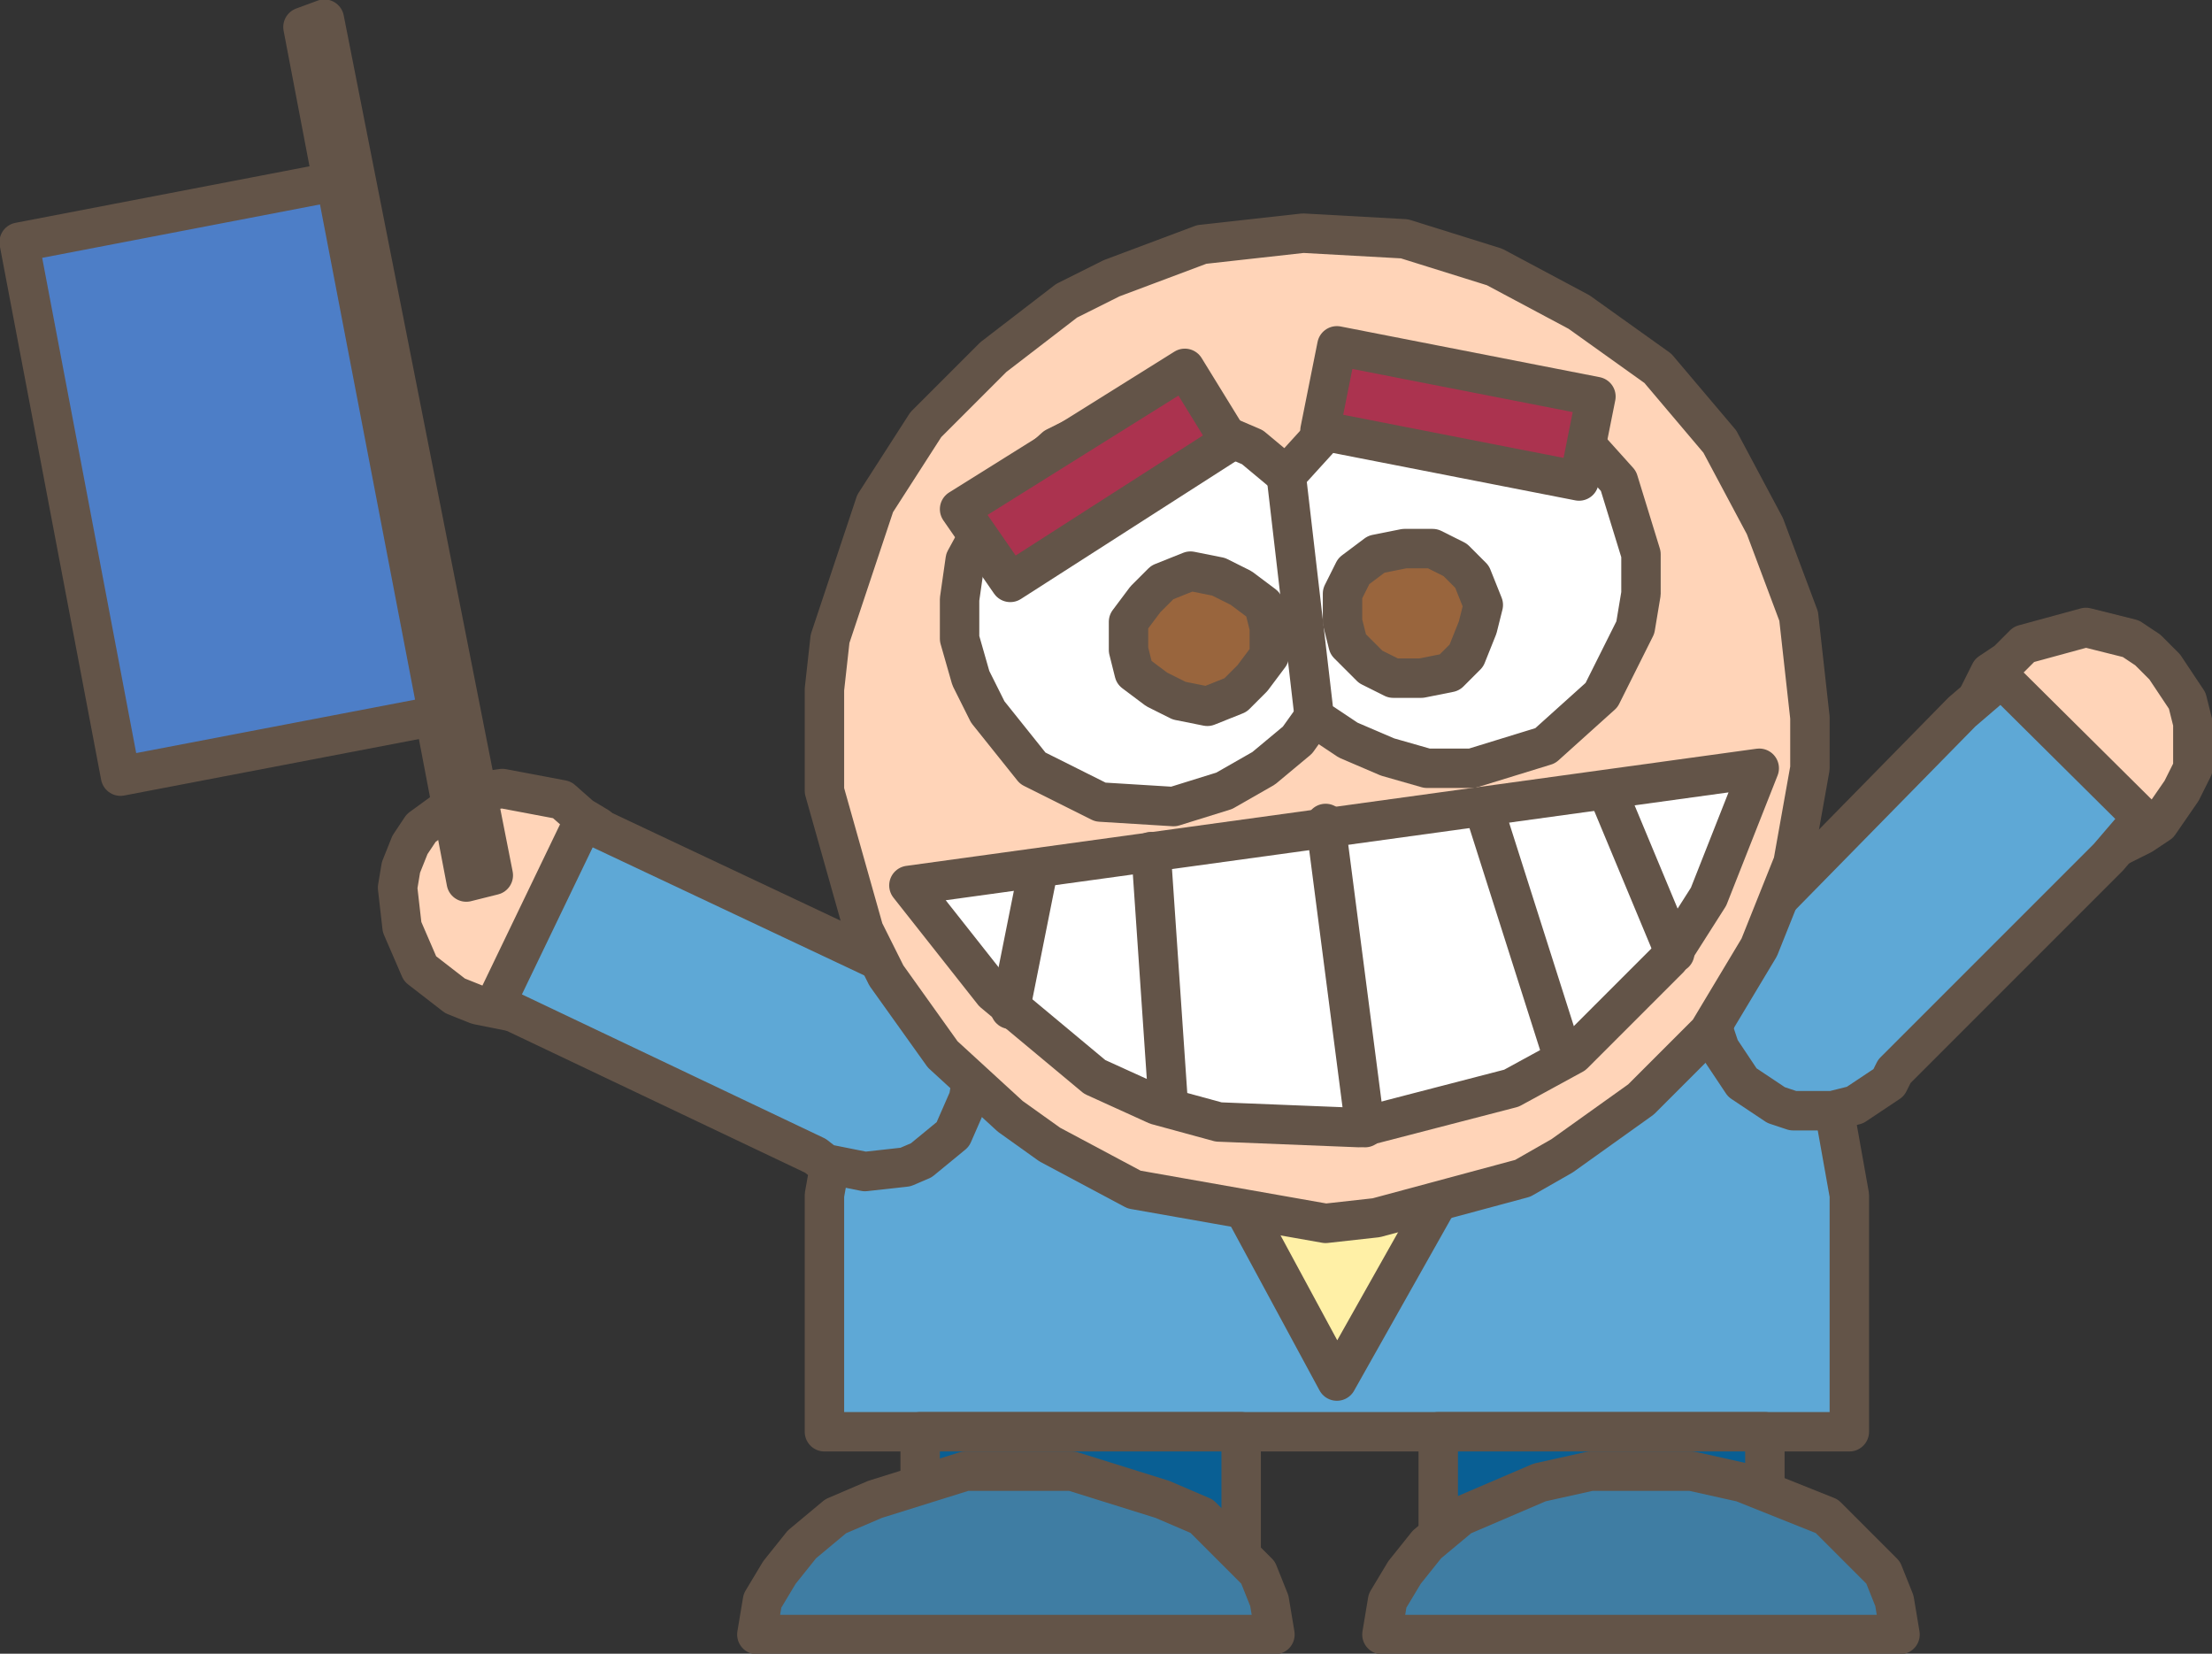 <?xml version="1.0" encoding="UTF-8" standalone="no"?>
<svg xmlns:xlink="http://www.w3.org/1999/xlink" height="73.4px" width="98.2px" xmlns="http://www.w3.org/2000/svg">
  <rect width="100%" height="100%" fill="#333333" stroke="none"/>
  <g transform="matrix(1.0, 0.0, 0.0, 1.0, 59.85, 72.55)">
    <path d="M-19.5 -39.95 L-18.75 -40.7 -18.25 -41.45 -17.5 -42.2 -16.5 -42.7 -15.5 -42.95 14.75 -42.95 15.5 -42.7 16.5 -42.2 18.0 -40.7 18.5 -39.95 19.0 -37.95 19.0 -37.7 22.25 -19.5 22.25 -9.0 -23.25 -9.0 -23.25 -19.5 -20.0 -37.7 -20.0 -37.95 -19.5 -39.95" fill="#5ea8d6" fill-rule="evenodd" stroke="none"/>
    <path d="M-19.5 -39.95 L-18.75 -40.7 -18.25 -41.45 -17.5 -42.2 -16.5 -42.7 -15.5 -42.95 14.75 -42.95 15.5 -42.7 16.5 -42.2 18.0 -40.7 18.5 -39.95 19.0 -37.95 19.0 -37.7 22.25 -19.5 22.25 -9.0 -23.25 -9.0 -23.25 -19.5 -20.0 -37.7 -20.0 -37.95 -19.5 -39.95 Z" fill="none" stroke="#635448" stroke-linecap="round" stroke-linejoin="round" stroke-width="1.75"/>
    <path d="M-4.75 -9.0 L-4.75 -3.75 -19.0 -3.75 -19.0 -9.0 -4.75 -9.0" fill="#095f94" fill-rule="evenodd" stroke="none"/>
    <path d="M-4.75 -9.0 L-19.0 -9.0 -19.0 -3.75 -4.75 -3.75 -4.75 -9.0 Z" fill="none" stroke="#635448" stroke-linecap="round" stroke-linejoin="round" stroke-width="1.75"/>
    <path d="M4.0 -3.75 L4.0 -9.0 18.5 -9.0 18.5 -3.75 4.0 -3.75" fill="#095f94" fill-rule="evenodd" stroke="none"/>
    <path d="M4.0 -3.75 L18.5 -3.75 18.5 -9.0 4.0 -9.0 4.0 -3.75 Z" fill="none" stroke="#635448" stroke-linecap="round" stroke-linejoin="round" stroke-width="1.75"/>
    <path d="M-12.25 -7.25 L-8.25 -6.0 -6.5 -5.25 -4.0 -2.75 -3.5 -1.5 -3.25 0.0 -26.25 0.0 -26.0 -1.5 -25.25 -2.75 -24.25 -4.0 -22.75 -5.25 -21.0 -6.0 -17.0 -7.25 -12.25 -7.25" fill="#3f7da3" fill-rule="evenodd" stroke="none"/>
    <path d="M-12.25 -7.25 L-8.25 -6.0 -6.5 -5.25 -4.0 -2.75 -3.5 -1.5 -3.25 0.0 -26.25 0.0 -26.0 -1.5 -25.25 -2.75 -24.25 -4.0 -22.75 -5.25 -21.0 -6.0 -17.0 -7.25 -12.25 -7.25 Z" fill="none" stroke="#635448" stroke-linecap="round" stroke-linejoin="round" stroke-width="1.75"/>
    <path d="M24.5 0.0 L1.5 0.0 1.75 -1.5 2.5 -2.75 3.5 -4.0 5.0 -5.25 8.5 -6.75 10.75 -7.25 15.25 -7.25 17.5 -6.75 21.25 -5.25 23.75 -2.75 24.25 -1.5 24.5 0.0" fill="#3f7da3" fill-rule="evenodd" stroke="none"/>
    <path d="M24.5 0.0 L1.5 0.0 1.75 -1.5 2.5 -2.75 3.5 -4.0 5.0 -5.25 8.5 -6.75 10.75 -7.25 15.25 -7.25 17.5 -6.75 21.25 -5.25 23.75 -2.75 24.25 -1.5 24.5 0.0 Z" fill="none" stroke="#635448" stroke-linecap="round" stroke-linejoin="round" stroke-width="1.75"/>
    <path d="M-34.9 -37.05 L-34.05 -36.3 -33.3 -35.85 -32.5 -34.0 -32.25 -32.0 -32.4 -31.1 -33.4 -29.65 -34.15 -28.75 -34.95 -28.15 -35.9 -27.75 -36.9 -27.6 -38.65 -27.95 -39.65 -28.35 -41.2 -29.55 -42.0 -31.4 -42.2 -33.15 -42.05 -34.05 -41.65 -35.05 -41.15 -35.8 -39.5 -37.0 -38.6 -37.4 -37.55 -37.55 -34.9 -37.05" fill="#ffd4b8" fill-rule="evenodd" stroke="none"/>
    <path d="M-34.9 -37.05 L-34.05 -36.3 -33.3 -35.85 -32.5 -34.0 -32.25 -32.0 -32.4 -31.1 -33.4 -29.65 -34.15 -28.75 -34.95 -28.15 -35.9 -27.75 -36.9 -27.6 -38.65 -27.95 -39.65 -28.35 -41.2 -29.55 -42.0 -31.4 -42.2 -33.15 -42.05 -34.05 -41.65 -35.05 -41.15 -35.8 -39.5 -37.0 -38.6 -37.4 -37.55 -37.55 -34.9 -37.05 Z" fill="none" stroke="#635448" stroke-linecap="round" stroke-linejoin="round" stroke-width="1.75"/>
    <path d="M32.75 -44.7 L34.75 -44.2 35.5 -43.7 36.25 -42.95 37.25 -41.45 37.5 -40.45 37.5 -38.45 37.0 -37.45 36.0 -36.0 35.25 -35.5 34.25 -35.0 33.5 -34.75 31.5 -34.75 30.5 -35.25 29.0 -36.25 28.25 -36.95 27.75 -38.95 27.75 -40.95 28.0 -41.7 28.5 -42.7 29.25 -43.2 30.0 -43.95 32.75 -44.7" fill="#ffd4b8" fill-rule="evenodd" stroke="none"/>
    <path d="M32.75 -44.7 L34.75 -44.2 35.5 -43.7 36.25 -42.95 37.25 -41.45 37.5 -40.45 37.5 -38.45 37.0 -37.45 36.0 -36.0 35.25 -35.5 34.25 -35.0 33.5 -34.75 31.5 -34.75 30.5 -35.25 29.0 -36.25 28.25 -36.95 27.75 -38.95 27.75 -40.95 28.0 -41.7 28.5 -42.7 29.25 -43.2 30.0 -43.95 32.75 -44.7 Z" fill="none" stroke="#635448" stroke-linecap="round" stroke-linejoin="round" stroke-width="1.75"/>
    <path d="M-33.95 -36.1 L-19.1 -29.1 -18.35 -28.6 -17.35 -27.45 -16.95 -26.5 -16.7 -24.7 -16.85 -23.8 -17.55 -22.2 -18.95 -21.05 -19.65 -20.75 -21.45 -20.55 -23.2 -20.9 -23.65 -21.25 -37.85 -28.0 -33.95 -36.1" fill="#5ea8d6" fill-rule="evenodd" stroke="none"/>
    <path d="M-33.95 -36.1 L-19.1 -29.1 -18.35 -28.6 -17.35 -27.45 -16.95 -26.5 -16.7 -24.7 -16.85 -23.8 -17.55 -22.2 -18.95 -21.05 -19.65 -20.75 -21.45 -20.55 -23.2 -20.9 -23.65 -21.25 -37.85 -28.0 -33.95 -36.1 Z" fill="none" stroke="#635448" stroke-linecap="round" stroke-linejoin="round" stroke-width="1.75"/>
    <path d="M27.25 -40.95 L29.0 -42.45 35.25 -36.25 33.75 -34.5 24.25 -25.0 24.0 -24.5 22.5 -23.5 21.5 -23.25 19.75 -23.25 19.0 -23.5 17.5 -24.5 16.5 -26.0 16.25 -26.75 16.25 -28.5 16.75 -30.25 27.25 -40.95" fill="#5ea8d6" fill-rule="evenodd" stroke="none"/>
    <path d="M27.25 -40.95 L16.75 -30.25 16.25 -28.5 16.25 -26.75 16.5 -26.0 17.5 -24.5 19.0 -23.5 19.75 -23.25 21.5 -23.25 22.5 -23.5 24.0 -24.5 24.25 -25.0 33.75 -34.5 35.25 -36.25 29.0 -42.45 27.25 -40.95 Z" fill="none" stroke="#635448" stroke-linecap="round" stroke-linejoin="round" stroke-width="1.75"/>
    <path d="M-10.5 -29.75 L9.5 -29.0 -0.5 -11.25 -10.5 -29.75" fill="#fff0a6" fill-rule="evenodd" stroke="none"/>
    <path d="M-10.5 -29.75 L-0.5 -11.25 9.5 -29.0 -10.5 -29.75 Z" fill="none" stroke="#635448" stroke-linecap="round" stroke-linejoin="round" stroke-width="1.75"/>
    <path d="M-21.0 -50.2 L-18.75 -53.7 -15.75 -56.7 -12.5 -59.2 -10.5 -60.2 -6.5 -61.7 -2.0 -62.2 2.5 -61.95 6.5 -60.7 10.25 -58.7 13.75 -56.2 16.5 -52.95 18.5 -49.2 20.0 -45.2 20.5 -40.7 20.5 -38.45 19.75 -34.25 18.25 -30.5 16.0 -26.75 13.0 -23.75 9.5 -21.25 7.75 -20.25 1.25 -18.5 -1.0 -18.25 -9.5 -19.75 -13.25 -21.75 -15.0 -23.0 -18.0 -25.75 -20.5 -29.25 -21.5 -31.25 -23.25 -37.45 -23.25 -41.95 -23.0 -44.2 -21.0 -50.2" fill="#ffd4b8" fill-rule="evenodd" stroke="none"/>
    <path d="M-21.0 -50.2 L-18.75 -53.7 -15.75 -56.7 -12.5 -59.2 -10.5 -60.2 -6.5 -61.7 -2.0 -62.2 2.5 -61.95 6.5 -60.7 10.25 -58.7 13.75 -56.2 16.5 -52.95 18.5 -49.2 20.0 -45.2 20.5 -40.7 20.5 -38.45 19.75 -34.25 18.25 -30.5 16.0 -26.75 13.0 -23.75 9.5 -21.25 7.75 -20.25 1.25 -18.5 -1.0 -18.25 -9.5 -19.75 -13.25 -21.75 -15.0 -23.0 -18.0 -25.75 -20.5 -29.25 -21.5 -31.25 -23.25 -37.45 -23.25 -41.95 -23.0 -44.2 -21.0 -50.2 Z" fill="none" stroke="#635448" stroke-linecap="round" stroke-linejoin="round" stroke-width="1.75"/>
    <path d="M-2.75 -51.45 L-1.0 -41.45 -2.25 -39.7 -3.75 -38.45 -5.5 -37.45 -7.75 -36.75 -11.0 -36.95 -14.0 -38.45 -16.0 -40.95 -16.75 -42.45 -17.25 -44.2 -17.25 -45.95 -17.0 -47.7 -15.5 -50.45 -13.0 -52.7 -11.5 -53.45 -9.75 -53.7 -7.75 -53.7 -6.0 -53.45 -4.25 -52.7 -2.75 -51.45" fill="#ffffff" fill-rule="evenodd" stroke="none"/>
    <path d="M-2.75 -51.45 L-1.0 -41.45 -2.25 -39.7 -3.75 -38.45 -5.5 -37.45 -7.75 -36.75 -11.0 -36.95 -14.0 -38.45 -16.0 -40.95 -16.75 -42.45 -17.25 -44.2 -17.25 -45.95 -17.0 -47.7 -15.5 -50.45 -13.0 -52.7 -11.5 -53.45 -9.75 -53.7 -7.75 -53.7 -6.0 -53.45 -4.25 -52.7 -2.75 -51.45 Z" fill="none" stroke="#635448" stroke-linecap="round" stroke-linejoin="round" stroke-width="1.75"/>
    <path d="M-2.75 -51.45 L-0.25 -54.2 1.5 -54.95 3.5 -55.45 5.25 -55.45 6.75 -55.2 9.75 -53.7 12.0 -51.2 13.0 -47.95 13.0 -46.2 12.75 -44.7 11.25 -41.7 8.75 -39.45 5.5 -38.45 3.5 -38.45 1.75 -38.95 0.0 -39.7 -1.5 -40.7 -2.75 -51.45" fill="#ffffff" fill-rule="evenodd" stroke="none"/>
    <path d="M-2.75 -51.45 L-1.5 -40.7 0.0 -39.7 1.75 -38.95 3.5 -38.45 5.5 -38.45 8.75 -39.45 11.25 -41.7 12.75 -44.7 13.0 -46.2 13.0 -47.95 12.0 -51.2 9.75 -53.7 6.75 -55.2 5.25 -55.45 3.5 -55.45 1.5 -54.95 -0.25 -54.2 -2.75 -51.45 Z" fill="none" stroke="#635448" stroke-linecap="round" stroke-linejoin="round" stroke-width="1.75"/>
    <path d="M1.25 -47.95 L2.5 -48.2 3.75 -48.2 4.75 -47.7 5.5 -46.95 6.0 -45.7 5.75 -44.7 5.25 -43.45 4.5 -42.7 3.25 -42.45 2.0 -42.45 1.0 -42.95 0.0 -43.95 -0.25 -44.95 -0.25 -46.2 0.25 -47.2 1.25 -47.95" fill="#99653d" fill-rule="evenodd" stroke="none"/>
    <path d="M1.25 -47.95 L2.5 -48.2 3.75 -48.2 4.75 -47.7 5.5 -46.95 6.0 -45.7 5.75 -44.7 5.25 -43.45 4.5 -42.7 3.25 -42.45 2.0 -42.45 1.0 -42.95 0.0 -43.95 -0.25 -44.95 -0.25 -46.2 0.25 -47.2 1.25 -47.95 Z" fill="none" stroke="#635448" stroke-linecap="round" stroke-linejoin="round" stroke-width="1.75"/>
    <path d="M-3.5 -44.7 L-3.5 -43.45 -4.25 -42.45 -5.0 -41.7 -6.25 -41.2 -7.5 -41.45 -8.5 -41.95 -9.5 -42.7 -9.75 -43.7 -9.75 -44.95 -9.0 -45.95 -8.25 -46.7 -7.0 -47.2 -5.75 -46.95 -4.75 -46.45 -3.75 -45.7 -3.5 -44.7" fill="#99653d" fill-rule="evenodd" stroke="none"/>
    <path d="M-3.5 -44.7 L-3.5 -43.45 -4.25 -42.45 -5.0 -41.7 -6.25 -41.2 -7.5 -41.45 -8.5 -41.95 -9.5 -42.7 -9.75 -43.7 -9.75 -44.95 -9.0 -45.95 -8.25 -46.7 -7.0 -47.2 -5.75 -46.95 -4.75 -46.45 -3.75 -45.7 -3.5 -44.7 Z" fill="none" stroke="#635448" stroke-linecap="round" stroke-linejoin="round" stroke-width="1.75"/>
    <path d="M-17.25 -49.95 L-7.25 -56.2 -5.25 -52.95 -15.0 -46.7 -17.25 -49.95" fill="#ab334f" fill-rule="evenodd" stroke="none"/>
    <path d="M-17.25 -49.95 L-7.25 -56.2 -5.25 -52.95 -15.0 -46.7 -17.25 -49.95 Z" fill="none" stroke="#635448" stroke-linecap="round" stroke-linejoin="round" stroke-width="1.75"/>
    <path d="M11.0 -54.95 L10.25 -51.2 -1.25 -53.45 -0.5 -57.2 11.0 -54.95" fill="#ab334f" fill-rule="evenodd" stroke="none"/>
    <path d="M11.0 -54.95 L-0.5 -57.2 -1.25 -53.45 10.25 -51.2 11.0 -54.95 Z" fill="none" stroke="#635448" stroke-linecap="round" stroke-linejoin="round" stroke-width="1.75"/>
    <path d="M-39.15 -33.4 L-46.4 -71.35 -45.45 -71.7 -37.95 -33.7 -39.15 -33.4" fill="#4d7ec7" fill-rule="evenodd" stroke="none"/>
    <path d="M-39.15 -33.4 L-46.4 -71.35 -45.45 -71.7 -37.95 -33.7 -39.15 -33.4 Z" fill="none" stroke="#635448" stroke-linecap="round" stroke-linejoin="round" stroke-width="1.75"/>
    <path d="M-40.4 -40.8 L-54.5 -38.1 -59.0 -61.8 -44.95 -64.5 -40.4 -40.8" fill="#4d7ec7" fill-rule="evenodd" stroke="none"/>
    <path d="M-40.4 -40.8 L-54.5 -38.1 -59.0 -61.8 -44.95 -64.5 -40.4 -40.8 Z" fill="none" stroke="#635448" stroke-linecap="round" stroke-linejoin="round" stroke-width="1.75"/>
    <path d="M16.0 -32.75 L14.25 -30.0 10.0 -25.75 7.25 -24.25 0.5 -22.5 -5.75 -22.75 -8.5 -23.5 -11.25 -24.75 -15.75 -28.5 -19.5 -33.25 18.25 -38.45 16.0 -32.75" fill="#ffffff" fill-rule="evenodd" stroke="none"/>
    <path d="M16.0 -32.75 L14.25 -30.0 10.0 -25.75 7.25 -24.25 0.5 -22.5 -5.75 -22.75 -8.5 -23.5 -11.25 -24.75 -15.75 -28.5 -19.5 -33.25 18.25 -38.45 16.0 -32.75 Z" fill="none" stroke="#635448" stroke-linecap="round" stroke-linejoin="round" stroke-width="1.75"/>
    <path d="M0.75 -22.5 L-1.0 -36.0" fill="none" stroke="#635448" stroke-linecap="round" stroke-linejoin="round" stroke-width="1.75"/>
    <path d="M-8.0 -23.75 L-8.75 -34.75" fill="none" stroke="#635448" stroke-linecap="round" stroke-linejoin="round" stroke-width="1.75"/>
    <path d="M6.0 -36.75 L9.5 -25.75" fill="none" stroke="#635448" stroke-linecap="round" stroke-linejoin="round" stroke-width="1.75"/>
    <path d="M11.5 -37.45 L14.5 -30.25" fill="none" stroke="#635448" stroke-linecap="round" stroke-linejoin="round" stroke-width="1.75"/>
    <path d="M-13.75 -34.0 L-15.0 -27.75" fill="none" stroke="#635448" stroke-linecap="round" stroke-linejoin="round" stroke-width="1.75"/>
  </g>
</svg>

